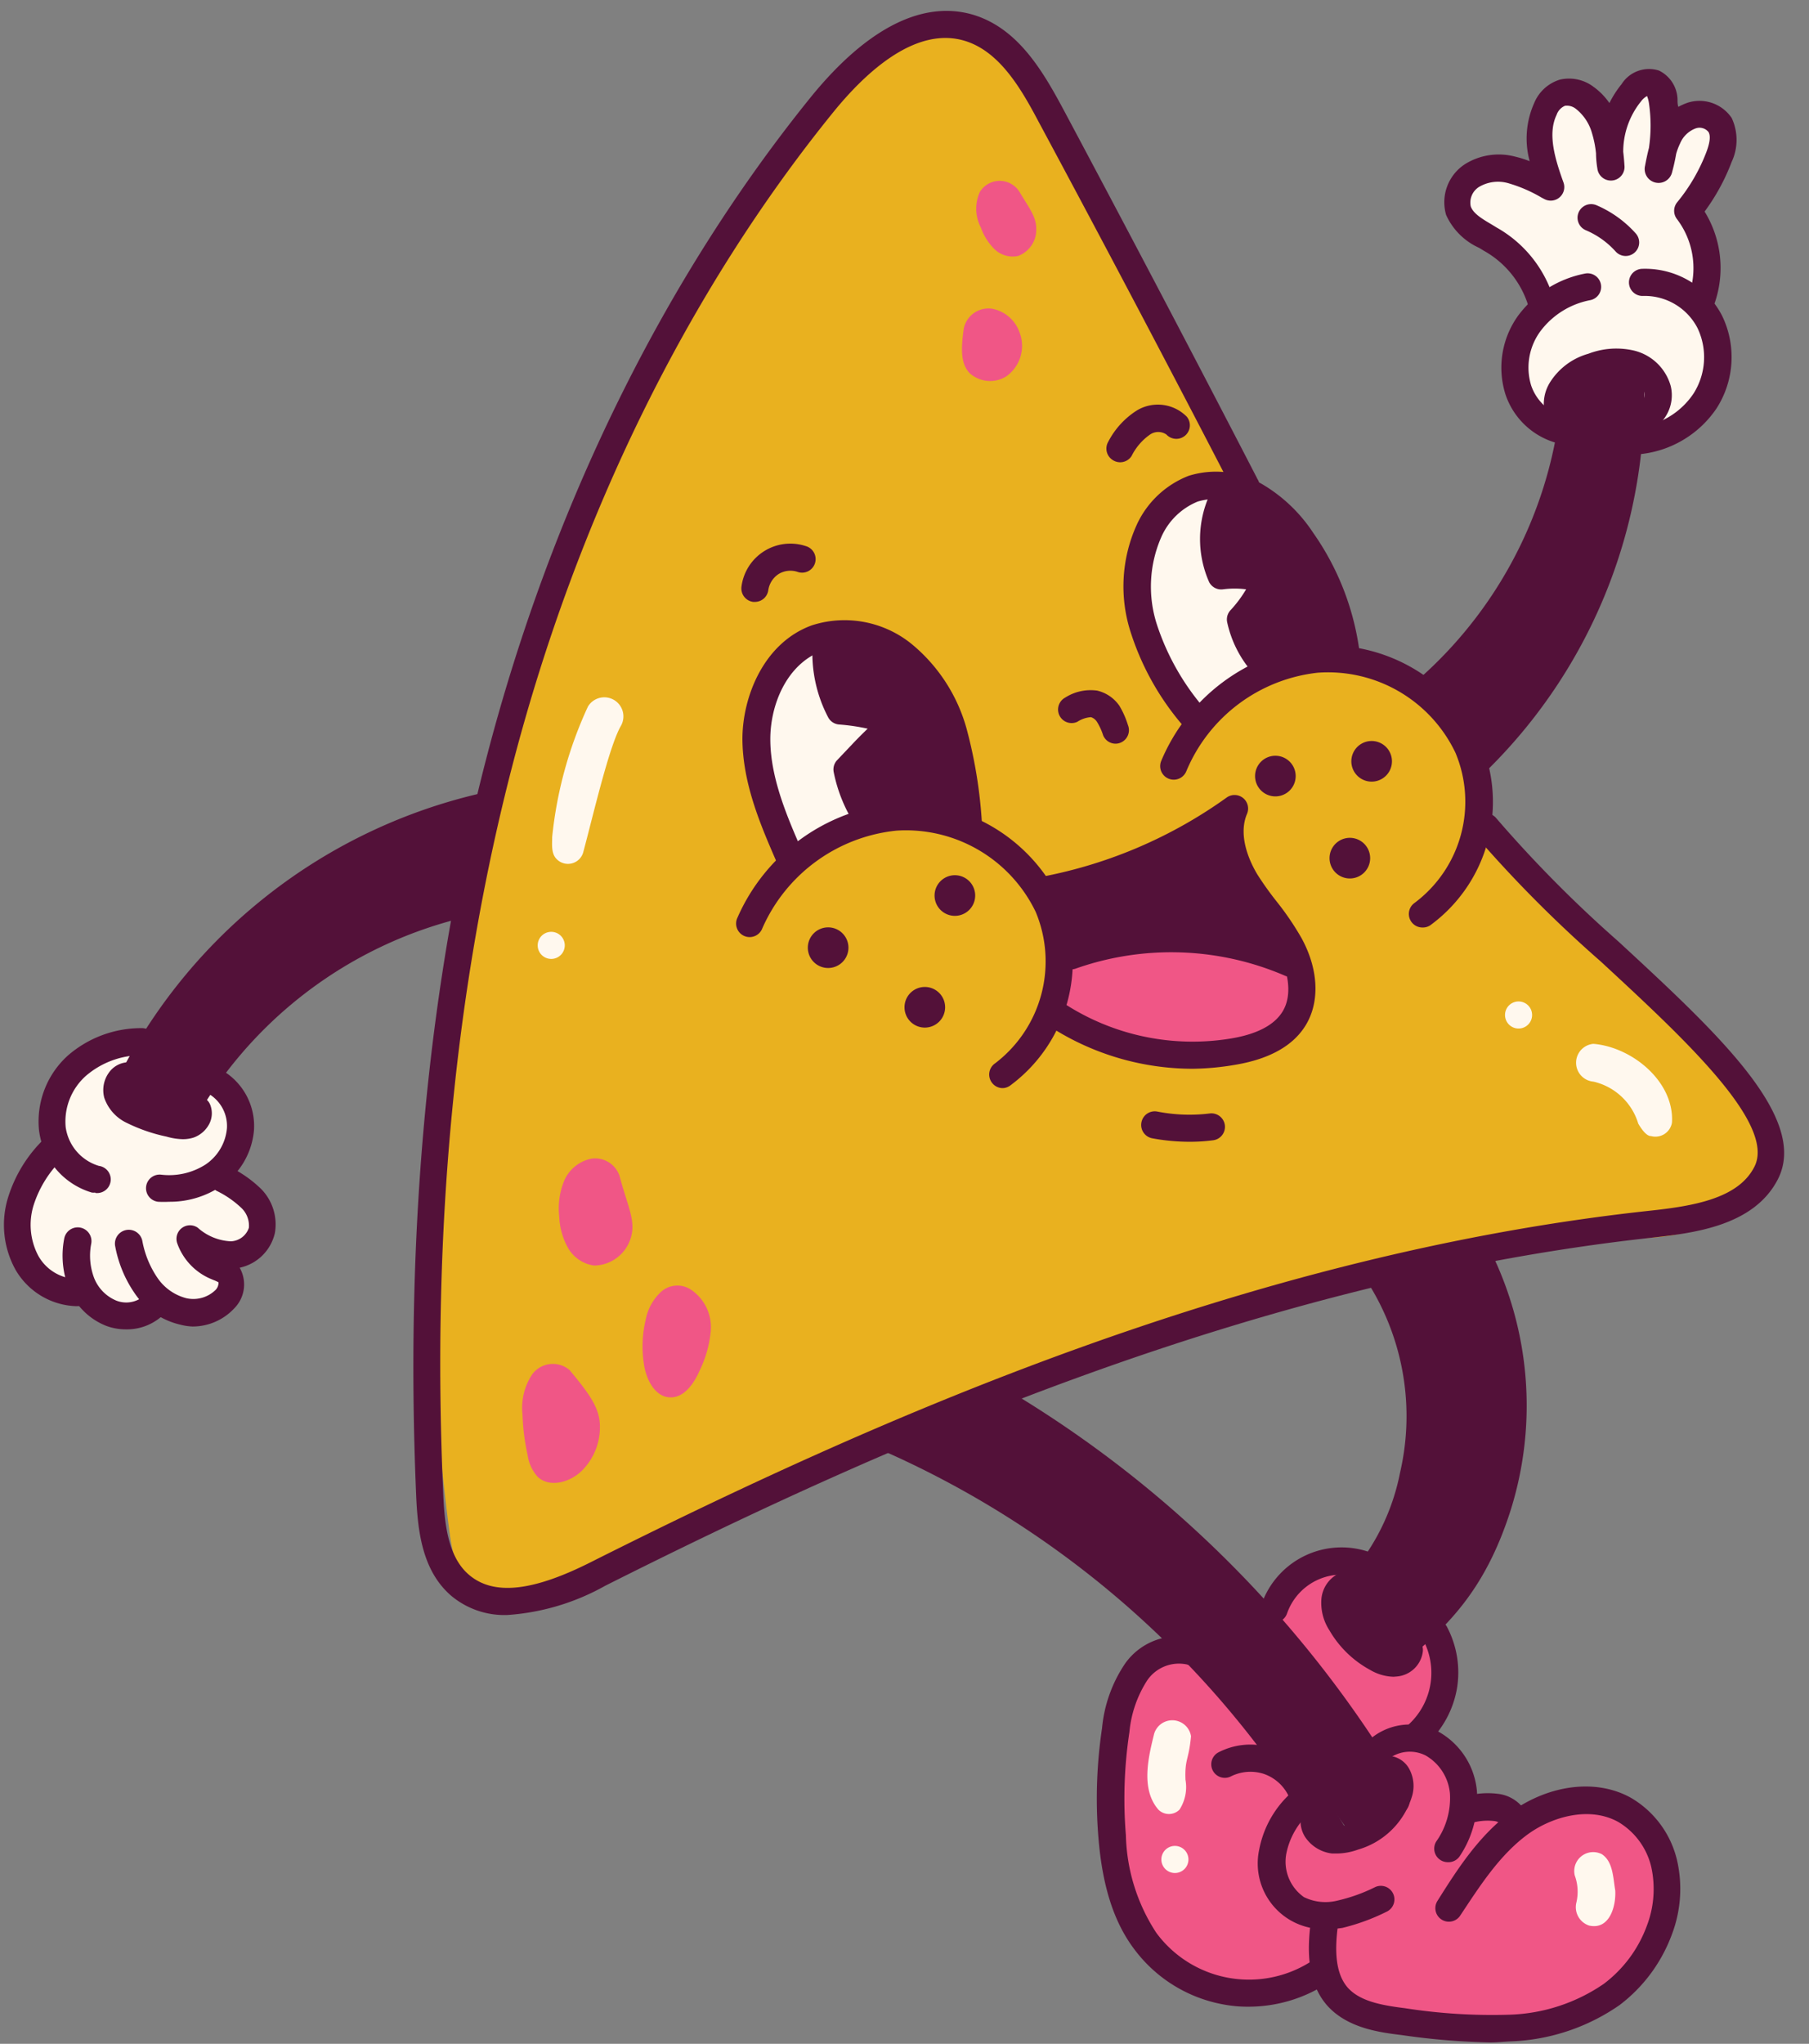 <?xml version="1.0" encoding="UTF-8"?><svg xmlns="http://www.w3.org/2000/svg" xmlns:xlink="http://www.w3.org/1999/xlink" height="150.9" preserveAspectRatio="xMidYMid meet" version="1.0" viewBox="-0.3 -0.8 133.6 150.9" width="133.6" zoomAndPan="magnify"><rect x="-0.3" y="-0.8" width="133.6" height="150.9" fill="#808080" stroke="none"/><g data-name="Layer 2"><g data-name="Layer 3"><g id="change1_1"><path d="M99.61,47.63l-21-38.81c-1.54-2.84-3.32-5.91-6.35-7a9,9,0,0,0-8,1.34A23.64,23.64,0,0,0,58.62,9.2,144.22,144.22,0,0,0,32.91,112.41c.24,1.79.75,3.87,2.42,4.56a5.21,5.21,0,0,0,3.53-.25c13-4.14,25-10.85,37.47-16.5,7.84-3.56,32.17-10,39.41-9.76,3,.12,6,.45,8.8-.36S130,87,130.12,84c.08-2.74-2-5-3.9-7-5.3-5.37-11.13-10.51-17.17-16.36C109.5,52.66,104.8,48.67,99.61,47.63Z" fill="#e9b11f"/></g><g id="change2_1"><path d="M97.6,145.58c1.18,2,3.72,2.62,6,3a31,31,0,0,0,7.93.38,14.51,14.51,0,0,0,7.35-2.77,9.41,9.41,0,0,0,3.72-6.75,7,7,0,0,0-3.63-6.58,5.65,5.65,0,0,0-7.06,1.74c-1-2.16-3-2.45-4.3-1.46a5.33,5.33,0,0,0-2.74-5.55,9.07,9.07,0,0,0,.57-9,17.31,17.31,0,0,0-3.67,3.73,17.17,17.17,0,0,1-3.83-4.77l2.08-3.85a6.12,6.12,0,0,0-6.55,5.73l9.73,11.17a11.64,11.64,0,0,1-4.64,4.74,46.89,46.89,0,0,0-10.83-15,9.68,9.68,0,0,0-5.32,5.68,17.23,17.23,0,0,0-.8,7.91c.39,3.77,1.65,7.64,4.49,10.16A11.07,11.07,0,0,0,97.6,145.58Z" fill="#f05686"/></g><g id="change3_1"><path d="M16.49,85.61a4.9,4.9,0,0,0-1.14-7.35l-3,3.78L9,80.66c.75-1.78,1.5-3.56,2.16-4.83a6.68,6.68,0,0,0-7.42,8.43A5.43,5.43,0,0,0,4.91,94.35a3.95,3.95,0,0,0,6.2,1.3,5.6,5.6,0,0,0,3.06.85,2.94,2.94,0,0,0,2.54-1.7,2,2,0,0,0-1.17-2.6A3.19,3.19,0,0,0,19,89.77C19.27,88.26,18.26,86.6,16.49,85.61Z" fill="#fff8ee"/></g><g id="change3_2"><path d="M60.69,45.54A8.38,8.38,0,0,0,61,50a2.56,2.56,0,0,0,.7,1c1.16.93,3.16,0,4.24,1a16.29,16.29,0,0,0-3.22,3.65,9.71,9.71,0,0,0,1.66,3.86,10.7,10.7,0,0,0-5.63,3c-1.69-2.65-3.08-5.63-3.09-8.77A9.23,9.23,0,0,1,60.69,45.54Z" fill="#fff8ee"/></g><g id="change3_3"><path d="M90.55,34.89a10.26,10.26,0,0,0-.73,7l3.43.11a4,4,0,0,0,.36,6c-1.55,1.28-4.17,2.78-5.3,4.45-2.79-2-3.92-4.78-4.55-8.14S84.67,37.12,90.55,34.89Z" fill="#fff8ee"/></g><g id="change3_4"><path d="M125.43,22c1.31,1.05,1.49,3,1,4.63a8.19,8.19,0,0,1-6.42,5.77,10.78,10.78,0,0,0-.6-5.92c-1.2.07-2.31.12-3.43.16l-.75,5.21a6.94,6.94,0,0,1-3.68-5.15,6,6,0,0,1,1.9-5.46,4.73,4.73,0,0,0-2.2-2.91,19.66,19.66,0,0,1-3-2.19,3.25,3.25,0,0,1-.91-3.42,3,3,0,0,1,3-1.56,8.89,8.89,0,0,1,3.39,1.13,4.52,4.52,0,0,1-.78-3.88A3.23,3.23,0,0,1,116,6a2.56,2.56,0,0,1,2.47,2.67,2.78,2.78,0,0,1,2.75-2.78A2.28,2.28,0,0,1,123,9.08c.21-1.3,2.11-1.76,3.14-.94a3.26,3.26,0,0,1,.73,3.63,9.61,9.61,0,0,1-2.33,3.17A6,6,0,0,1,125.43,22Z" fill="#fff8ee"/></g><g id="change4_1"><path d="M35.6,58.51l-1.13,6.95A35.78,35.78,0,0,0,12.92,82L8.55,80.86C13.39,70.3,23.11,62.1,35.6,58.51Z" fill="#531139"/></g><g id="change4_2"><path d="M60.76,45.75a16.07,16.07,0,0,0,1.15,6.4H65.3L61.9,56l1.83,3.37a9.18,9.18,0,0,1,7.71.54c-1.07-2.59-.86-5.57-1.89-8.19C68.38,48.72,65.52,46.47,60.76,45.75Z" fill="#531139"/></g><g id="change4_3"><path d="M90.15,34.86a14.34,14.34,0,0,0-.8,7.28,6.76,6.76,0,0,1,3.7-.3l-2.26,2.73a11.08,11.08,0,0,0,2.82,4.1,8.43,8.43,0,0,1,5.57-1.18C99.15,42.51,95.92,37.7,90.15,34.86Z" fill="#531139"/></g><g id="change4_4"><path d="M115.6,27a29.48,29.48,0,0,1-10.73,22.7,8.73,8.73,0,0,1,4.25,5.85A35.19,35.19,0,0,0,120,26.33,15.76,15.76,0,0,0,115.6,27Z" fill="#531139"/></g><g id="change4_5"><path d="M101.63,93.06a20.73,20.73,0,0,1-2.72,24.72,5.57,5.57,0,0,0,3.23,3.78,22.72,22.72,0,0,0,6.49-29.83A46.68,46.68,0,0,1,101.63,93.06Z" fill="#531139"/></g><g id="change4_6"><path d="M99.39,134.54a10.35,10.35,0,0,0,3.12-2.92,111.77,111.77,0,0,0-28.7-29.32,45.28,45.28,0,0,0-7.14,3.51C79.61,112.19,90.74,122.2,99.39,134.54Z" fill="#531139"/></g><g id="change4_7"><path d="M76.82,65.63a36,36,0,0,0,13-5.84,20.27,20.27,0,0,0,5.44,10.09,51.89,51.89,0,0,0-8.93-1.17,17.34,17.34,0,0,0-8.71,1.94A13.67,13.67,0,0,0,76.82,65.63Z" fill="#531139"/></g><g id="change2_2"><path d="M77.74,70.94a19.22,19.22,0,0,1,18.34.34,5.11,5.11,0,0,1-2.64,4.63A10.55,10.55,0,0,1,88,77.12a23.89,23.89,0,0,1-11-2.65A6.38,6.38,0,0,0,77.74,70.94Z" fill="#f05686"/></g><g id="change2_3"><path d="M45.47,86.07a1.9,1.9,0,0,0-2.1-1.32,2.78,2.78,0,0,0-2,1.62A5.35,5.35,0,0,0,41,89a5.17,5.17,0,0,0,.64,2.32,2.64,2.64,0,0,0,1.94,1.32,2.87,2.87,0,0,0,2.75-2.21C46.63,89.24,46,88.1,45.47,86.07Z" fill="#f05686"/></g><g id="change2_4"><path d="M41.77,100.36a1.9,1.9,0,0,0-2.75.29,4.46,4.46,0,0,0-.73,3,16,16,0,0,0,.38,3,3,3,0,0,0,.76,1.61c.89.8,2.37.38,3.23-.46A4.53,4.53,0,0,0,44,104.32C43.93,103.05,43.13,102,41.77,100.36Z" fill="#f05686"/></g><g id="change2_5"><path d="M50.73,94.42a1.81,1.81,0,0,0-2.2.15,3.77,3.77,0,0,0-1.14,2.05,8.54,8.54,0,0,0-.11,3.45c.19,1.05.8,2.23,1.86,2.3s1.81-1,2.24-2a8.33,8.33,0,0,0,.81-2.88A3.34,3.34,0,0,0,50.73,94.42Z" fill="#f05686"/></g><g id="change2_6"><path d="M75,13.38a1.72,1.72,0,0,0-2.94,0A3,3,0,0,0,72.14,16a4.21,4.21,0,0,0,1,1.59,1.93,1.93,0,0,0,1.74.51,2.06,2.06,0,0,0,1.35-2C76.24,15.2,75.68,14.52,75,13.38Z" fill="#f05686"/></g><g id="change2_7"><path d="M70.88,23.44A1.86,1.86,0,0,1,73,22a2.68,2.68,0,0,1,2,1.75A2.76,2.76,0,0,1,74,27a2.26,2.26,0,0,1-2.68-.24C70.65,26.07,70.66,25,70.88,23.44Z" fill="#f05686"/></g><g id="change3_5"><path d="M43.12,51.37A30.1,30.1,0,0,0,40.48,61c0,.56-.09,1.23.35,1.65a1.17,1.17,0,0,0,1.94-.51c.78-2.91,1.9-7.77,2.77-9.32A1.4,1.4,0,0,0,43.12,51.37Z" fill="#fff8ee"/></g><g id="change3_6"><path d="M40.41,68a1,1,0,0,0,0,2A1,1,0,0,0,40.41,68Z" fill="#fff8ee"/></g><g id="change3_7"><path d="M117.38,76.27a1.4,1.4,0,0,0,0,2.79,4.52,4.52,0,0,1,3.31,3.1v0c.14.24.56.93.94.92a1.24,1.24,0,0,0,1.55-1C123.36,79.06,120.24,76.51,117.38,76.27Z" fill="#fff8ee"/></g><g id="change3_8"><path d="M120.76,82.32l-.06-.13C120.64,82.07,120.64,82.05,120.76,82.32Z" fill="#fff8ee"/></g><g id="change3_9"><path d="M111.85,73.14a1,1,0,0,0,0,2A1,1,0,0,0,111.85,73.14Z" fill="#fff8ee"/></g><g id="change3_10"><path d="M87.66,127.39a1.4,1.4,0,0,0-2.72-.19c-.44,1.77-1,4.1.31,5.61a1.1,1.1,0,0,0,1.56,0,3.07,3.07,0,0,0,.44-2.21C87.19,129.05,87.5,129.15,87.66,127.39Z" fill="#fff8ee"/></g><g id="change3_11"><path d="M86.47,135.49a1,1,0,0,0,0,2A1,1,0,0,0,86.47,135.49Z" fill="#fff8ee"/></g><g id="change3_12"><path d="M118,136.1a1.4,1.4,0,0,0-2,1.57,3.49,3.49,0,0,1,.12,2,1.43,1.43,0,0,0,.94,1.7c1.51.34,2-1.43,1.93-2.6C118.83,137.87,118.84,136.65,118,136.1Z" fill="#fff8ee"/></g><g id="change4_8"><path d="M60.86,67.67a1.5,1.5,0,0,0,0,3A1.5,1.5,0,0,0,60.86,67.67Z" fill="#531139"/></g><g id="change4_9"><path d="M70.22,63.82a1.5,1.5,0,0,0,0,3A1.5,1.5,0,0,0,70.22,63.82Z" fill="#531139"/></g><g id="change4_10"><path d="M68,72.07a1.5,1.5,0,0,0,0,3A1.5,1.5,0,0,0,68,72.07Z" fill="#531139"/></g><g id="change4_11"><path d="M93.89,55a1.5,1.5,0,0,0,0,3A1.5,1.5,0,0,0,93.89,55Z" fill="#531139"/></g><g id="change4_12"><path d="M101,53.91a1.5,1.5,0,0,0,0,3A1.5,1.5,0,0,0,101,53.91Z" fill="#531139"/></g><g id="change4_13"><path d="M99.39,61.06a1.5,1.5,0,0,0,0,3A1.5,1.5,0,0,0,99.39,61.06Z" fill="#531139"/></g><g id="change4_14"><path d="M104.75,67.68a1,1,0,0,1-.56-1.83,9.33,9.33,0,0,0,3-11.07A10.42,10.42,0,0,0,97,48.87a11.93,11.93,0,0,0-9.69,7.28,1,1,0,0,1-1.85-.77,14,14,0,0,1,11.38-8.5A12.48,12.48,0,0,1,109.06,54a11.28,11.28,0,0,1-3.75,13.53A1,1,0,0,1,104.75,67.68Z" fill="#531139"/></g><g id="change4_15"><path d="M73.75,79.54a1,1,0,0,1-.82-.44,1,1,0,0,1,.26-1.39,9.46,9.46,0,0,0,3-11.18,10.63,10.63,0,0,0-10.3-6A12.17,12.17,0,0,0,56,67.74a1,1,0,1,1-1.83-.8,14.18,14.18,0,0,1,11.57-8.41,12.65,12.65,0,0,1,12.28,7.2,11.39,11.39,0,0,1-3.73,13.63A1,1,0,0,1,73.75,79.54Z" fill="#531139"/></g><g id="change4_16"><path d="M87.8,78.11a19.46,19.46,0,0,1-10.93-3.36A1,1,0,0,1,78,73.1a17.39,17.39,0,0,0,12.64,2.77c1.91-.32,3.19-1,3.79-2,.79-1.31.33-3.15-.36-4.42A19.49,19.49,0,0,0,92.41,67a25.39,25.39,0,0,1-1.55-2.2A8.84,8.84,0,0,1,89.55,61a36.73,36.73,0,0,1-12.35,4.9,1,1,0,0,1-.38-2A34.43,34.43,0,0,0,90.3,58.08a1,1,0,0,1,1.5,1.2c-.73,1.7.29,3.71.77,4.5a23.62,23.62,0,0,0,1.43,2,21.35,21.35,0,0,1,1.82,2.68c1.25,2.28,1.37,4.68.32,6.42-.91,1.51-2.65,2.5-5.17,2.93A19.84,19.84,0,0,1,87.8,78.11Z" fill="#531139"/></g><g id="change4_17"><path d="M87.52,83.5a14.87,14.87,0,0,1-2.74-.26A1,1,0,0,1,84,82.06a1,1,0,0,1,1.17-.79,12.33,12.33,0,0,0,3.88.14,1,1,0,0,1,1.11.87,1,1,0,0,1-.87,1.11A12.9,12.9,0,0,1,87.52,83.5Z" fill="#531139"/></g><g id="change4_18"><path d="M82.1,54.11a1,1,0,0,1-.93-.62,4.43,4.43,0,0,0-.46-1,.82.82,0,0,0-.44-.34,2.09,2.09,0,0,0-1,.34,1,1,0,0,1-.91-1.78,3.5,3.5,0,0,1,2.37-.52,2.76,2.76,0,0,1,1.64,1.12A6.41,6.41,0,0,1,83,52.73a1,1,0,0,1-.93,1.38Z" fill="#531139"/></g><g id="change4_19"><path d="M87.79,53.08a1,1,0,0,1-.78-.37,19.8,19.8,0,0,1-3.79-6.78,11,11,0,0,1,.44-8,7,7,0,0,1,3.83-3.6,6.78,6.78,0,0,1,5.43.62,11.48,11.48,0,0,1,3.77,3.6A19.7,19.7,0,0,1,100.06,47a1,1,0,0,1-.85,1.13,1,1,0,0,1-1.13-.85,17.67,17.67,0,0,0-3-7.57,9.68,9.68,0,0,0-3.1-3,4.86,4.86,0,0,0-3.82-.48,5,5,0,0,0-2.68,2.59,9.1,9.1,0,0,0-.33,6.52,18.1,18.1,0,0,0,3.44,6.1,1,1,0,0,1-.16,1.4A1,1,0,0,1,87.79,53.08Z" fill="#531139"/></g><g id="change4_20"><path d="M93,49.25a1,1,0,0,1-.74-.33,8.28,8.28,0,0,1-1.93-3.78,1,1,0,0,1,.25-.89,8.93,8.93,0,0,0,1.15-1.54,6.75,6.75,0,0,0-1.7,0A1,1,0,0,1,89,42.18a7.87,7.87,0,0,1,.5-7.32,1,1,0,0,1,1.37-.32,1,1,0,0,1,.32,1.38,5.83,5.83,0,0,0-.61,4.77,8,8,0,0,1,2.92.35,1,1,0,0,1,.6.52,1,1,0,0,1,0,.8,10.14,10.14,0,0,1-1.71,2.83,6.15,6.15,0,0,0,1.34,2.39A1,1,0,0,1,93.68,49,1,1,0,0,1,93,49.25Z" fill="#531139"/></g><g id="change4_21"><path d="M58.05,63.61a1,1,0,0,1-.92-.6c-1.21-2.77-2.58-5.9-2.6-9.24,0-3.15,1.59-7.12,5.13-8.4a7.86,7.86,0,0,1,7.43,1.43,12.37,12.37,0,0,1,4,6.22,34.75,34.75,0,0,1,1.13,7,1,1,0,1,1-2,.19,33.15,33.15,0,0,0-1-6.6,10.67,10.67,0,0,0-3.3-5.23,5.94,5.94,0,0,0-5.52-1.12c-2.63,1-3.81,4-3.81,6.51,0,2.93,1.3,5.86,2.43,8.45a1,1,0,0,1-.51,1.31A1,1,0,0,1,58.05,63.61Z" fill="#531139"/></g><g id="change4_22"><path d="M63.83,60.77a1,1,0,0,1-.83-.44,11.25,11.25,0,0,1-1.73-4.13,1,1,0,0,1,.24-.86L62.78,54q.49-.51,1-1a15.21,15.21,0,0,0-2.13-.31,1,1,0,0,1-.8-.55,10.19,10.19,0,0,1-1.14-5.25,1,1,0,0,1,1.06-.94A1,1,0,0,1,61.67,47a8,8,0,0,0,.7,3.76,15,15,0,0,1,3.47.76,1,1,0,0,1,.46,1.57c-.64.81-1.33,1.54-2.07,2.31l-.89.94a9.67,9.67,0,0,0,1.31,2.91,1,1,0,0,1-.26,1.39A1,1,0,0,1,63.83,60.77Z" fill="#531139"/></g><g id="change4_23"><path d="M82.41,33.33a1,1,0,0,1-.51-.15,1,1,0,0,1-.35-1.37,6,6,0,0,1,2.12-2.31,3,3,0,0,1,3.68.47,1,1,0,0,1-1.51,1.31,1.07,1.07,0,0,0-1.2,0,4.23,4.23,0,0,0-1.37,1.59A1,1,0,0,1,82.41,33.33Z" fill="#531139"/></g><g id="change4_24"><path d="M55.45,43.64h-.12a1,1,0,0,1-.87-1.12,3.64,3.64,0,0,1,4.75-3,1,1,0,1,1-.62,1.9,1.68,1.68,0,0,0-1.4.17,1.73,1.73,0,0,0-.75,1.19A1,1,0,0,1,55.45,43.64Z" fill="#531139"/></g><g id="change4_25"><path d="M37.18,118.44A6.12,6.12,0,0,1,33,117c-2.16-1.88-2.46-4.86-2.57-7.5-.83-19.61.92-37.88,5.19-54.32C40.44,36.62,48.76,19.71,59.67,6.26c4.1-5,8.23-7.11,12-5.94,3.13,1,4.92,3.9,6.48,6.8C83,16.21,87.86,25.45,92.58,34.59a1,1,0,1,1-1.77.92c-4.72-9.13-9.59-18.36-14.47-27.44C75,5.53,73.44,3,71,2.23c-3.63-1.14-7.33,2.25-9.79,5.29C50.49,20.75,42.31,37.4,37.56,55.65c-4.23,16.24-6,34.32-5.13,53.73.09,2.22.32,4.72,1.88,6.07,1.82,1.58,4.74,1.28,9.2-1,20.6-10.33,48.07-22.61,77.95-25.85,3.3-.35,6.62-.9,7.81-3.26,1.62-3.18-5.28-9.54-11.36-15.16a94,94,0,0,1-9.26-9.31,1,1,0,0,1,1.57-1.24,92.84,92.84,0,0,0,9,9.08c7.24,6.69,14.09,13,11.79,17.54-1.79,3.52-6.36,4-9.39,4.34C92.11,93.83,64.85,106,44.4,116.28A17.12,17.12,0,0,1,37.18,118.44Z" fill="#531139"/></g><g id="change4_26"><path d="M105.43,50.83a1,1,0,0,1-.67-1.74,31.44,31.44,0,0,0,10.32-21.45,1,1,0,0,1,1-.94,1,1,0,0,1,.94,1.06,33.44,33.44,0,0,1-11,22.82A1,1,0,0,1,105.43,50.83Z" fill="#531139"/></g><g id="change4_27"><path d="M109,56.2a1,1,0,0,1-.72-.3,1,1,0,0,1,0-1.41,36.79,36.79,0,0,0,10.82-27.68,1,1,0,1,1,2-.1,38.82,38.82,0,0,1-11.41,29.2A1,1,0,0,1,109,56.2Z" fill="#531139"/></g><g id="change4_28"><path d="M115.5,31.62a.94.94,0,0,1-.55-.17,3,3,0,0,1-.79-4A4.91,4.91,0,0,1,117,25.32a5.77,5.77,0,0,1,3.4-.23,3.72,3.72,0,0,1,2.69,2.62,2.91,2.91,0,0,1-2,3.46,1,1,0,0,1-1.21-.73,1,1,0,0,1,.73-1.21,1,1,0,0,0,.52-1.06A1.73,1.73,0,0,0,119.91,27a3.86,3.86,0,0,0-2.23.19,3.15,3.15,0,0,0-1.77,1.25,1.08,1.08,0,0,0,.14,1.33,1,1,0,0,1-.55,1.83Z" fill="#531139"/></g><g id="change4_29"><path d="M115.67,32.08h-.09a5.55,5.55,0,0,1-4.69-3.74,6.57,6.57,0,0,1,.94-5.85,8.08,8.08,0,0,1,4.92-3.09,1,1,0,0,1,1.18.78,1,1,0,0,1-.78,1.18,6,6,0,0,0-3.69,2.3,4.53,4.53,0,0,0-.68,4,3.57,3.57,0,0,0,3,2.4,1,1,0,0,1-.07,2Z" fill="#531139"/></g><g id="change4_30"><path d="M120.5,32.77a1,1,0,0,1-.07-2,5.7,5.7,0,0,0,4.34-2.51,5,5,0,0,0,.3-4.83,4.39,4.39,0,0,0-4-2.38,1,1,0,1,1-.13-2,6.39,6.39,0,0,1,5.94,3.46,7,7,0,0,1-.4,6.83,7.76,7.76,0,0,1-5.87,3.41Z" fill="#531139"/></g><g id="change4_31"><path d="M113.55,22.44a1,1,0,0,1-1-.73,7,7,0,0,0-3.27-4l-.34-.21a4.85,4.85,0,0,1-2.44-2.43,3.35,3.35,0,0,1,1.41-3.76,4.71,4.71,0,0,1,3.67-.55,8.1,8.1,0,0,1,1.09.34A6.39,6.39,0,0,1,113,6.82a3,3,0,0,1,1.9-1.74,3,3,0,0,1,2.5.54,4.87,4.87,0,0,1,1.16,1.19,7.59,7.59,0,0,1,.9-1.4,2.4,2.4,0,0,1,2.76-1,2.44,2.44,0,0,1,1.37,2.13c0,.18,0,.37.06.55a4.43,4.43,0,0,1,.67-.3,2.87,2.87,0,0,1,3.27,1.12,3.83,3.83,0,0,1,0,3.24,15.28,15.28,0,0,1-2,3.67,7.94,7.94,0,0,1,.79,6.62,1,1,0,1,1-1.89-.64,6,6,0,0,0-.93-5.41,1,1,0,0,1,0-1.25,13.26,13.26,0,0,0,2.16-3.71c.27-.71.32-1.21.16-1.48a.85.85,0,0,0-1-.25,2,2,0,0,0-1.1,1.09,4.71,4.71,0,0,0-.29.77q-.12.69-.3,1.35a1,1,0,0,1-2-.46c.08-.42.17-.87.29-1.33a11.41,11.41,0,0,0,0-3.3,2.49,2.49,0,0,0-.14-.53,1.43,1.43,0,0,0-.45.4,5.92,5.92,0,0,0-1.31,3.72q.06.5.09,1a1,1,0,0,1-2,.23,7.06,7.06,0,0,1-.1-1.12,7.81,7.81,0,0,0-.3-1.5,3.47,3.47,0,0,0-1.17-1.77,1.07,1.07,0,0,0-.82-.24,1.12,1.12,0,0,0-.62.67c-.68,1.41-.12,3.25.51,5a1,1,0,0,1-.29,1.09,1,1,0,0,1-1.12.13l-.21-.11a10.67,10.67,0,0,0-2.48-1.07,2.75,2.75,0,0,0-2.12.27,1.36,1.36,0,0,0-.63,1.45c.19.54.86.93,1.57,1.35l.36.22a9,9,0,0,1,4.16,5.14,1,1,0,0,1-.69,1.23A.84.84,0,0,1,113.55,22.44Z" fill="#531139"/></g><g id="change4_32"><path d="M119.76,18.1a1,1,0,0,1-.75-.34,6.19,6.19,0,0,0-2.19-1.56,1,1,0,0,1,.78-1.85,8.23,8.23,0,0,1,2.9,2.08,1,1,0,0,1-.08,1.42A1,1,0,0,1,119.76,18.1Z" fill="#531139"/></g><g id="change4_33"><path d="M102.82,133.18a1,1,0,0,1-.87-.5A81.82,81.82,0,0,0,73,103.48a1,1,0,0,1,1-1.72,83.91,83.91,0,0,1,29.66,29.91,1,1,0,0,1-.36,1.37A1,1,0,0,1,102.82,133.18Z" fill="#531139"/></g><g id="change4_34"><path d="M98.13,135.56a1,1,0,0,1-.86-.49,70.69,70.69,0,0,0-32-28.6,1,1,0,1,1,.81-1.83A72.69,72.69,0,0,1,99,134.06a1,1,0,0,1-.35,1.37A1,1,0,0,1,98.13,135.56Z" fill="#531139"/></g><g id="change4_35"><path d="M98.92,118.42a1,1,0,0,1-.73-1.69,16.21,16.21,0,0,0,4.91-8.81,18.44,18.44,0,0,0-2.28-13.86,1,1,0,1,1,1.69-1,20.43,20.43,0,0,1,2.54,15.37,18,18,0,0,1-5.4,9.72A1,1,0,0,1,98.92,118.42Z" fill="#531139"/></g><g id="change4_36"><path d="M102.22,122.61a1,1,0,0,1-.63-1.78c3.43-2.77,6-5.17,7.77-10.75a23.68,23.68,0,0,0-1.4-17.7,1,1,0,1,1,1.78-.9,25.76,25.76,0,0,1,1.53,19.21c-1.94,6.1-4.84,8.8-8.43,11.69A1,1,0,0,1,102.22,122.61Z" fill="#531139"/></g><g id="change4_37"><path d="M98.48,136.05l-.4,0a2.78,2.78,0,0,1-2-1.23,2.19,2.19,0,0,1,.28-2.68,1,1,0,0,1,1.41,0,1,1,0,0,1,0,1.4.24.24,0,0,0,0,.2.79.79,0,0,0,.57.29,2.37,2.37,0,0,0,1.09-.18,3.93,3.93,0,0,0,2.65-2.58,1.42,1.42,0,0,0,0-.43,1,1,0,0,1-.47-1.93,1.86,1.86,0,0,1,2.22,1,2.65,2.65,0,0,1,.17,1.85,5.86,5.86,0,0,1-4,4A4.81,4.81,0,0,1,98.48,136.05Z" fill="#531139"/></g><g id="change4_38"><path d="M97.59,141.63a4.85,4.85,0,0,1-4.89-5.89,7.54,7.54,0,0,1,3-4.69,1,1,0,0,1,1.23,1.58,5.54,5.54,0,0,0-2.23,3.42A3.2,3.2,0,0,0,96,139.27a3.62,3.62,0,0,0,2.46.26,12.49,12.49,0,0,0,2.8-1,1,1,0,0,1,.84,1.82,15.39,15.39,0,0,1-3.25,1.19A7.34,7.34,0,0,1,97.59,141.63Z" fill="#531139"/></g><g id="change4_39"><path d="M106.62,136.69a1,1,0,0,1-.84-1.54,5.55,5.55,0,0,0,1-3.55,3.61,3.61,0,0,0-1.78-2.78,2.58,2.58,0,0,0-2.91.38,1,1,0,0,1-1.45-1.37,4.52,4.52,0,0,1,5.27-.79,5.59,5.59,0,0,1,2.86,4.35,7.62,7.62,0,0,1-1.26,4.85A1,1,0,0,1,106.62,136.69Z" fill="#531139"/></g><g id="change4_40"><path d="M111.6,134.66a1,1,0,0,1-.93-.62.82.82,0,0,0-.64-.39,4.24,4.24,0,0,0-1.44.09,1,1,0,1,1-.32-2,6,6,0,0,1,2.11-.09,2.76,2.76,0,0,1,2.15,1.6,1,1,0,0,1-.55,1.3A1,1,0,0,1,111.6,134.66Z" fill="#531139"/></g><g id="change4_41"><path d="M109.77,150a52,52,0,0,1-6.52-.54c-1.64-.2-4-.5-5.51-2.16-1.62-1.82-1.49-4.44-1.19-6.52a1,1,0,1,1,2,.29c-.24,1.65-.37,3.7.7,4.9.91,1,2.51,1.29,4.2,1.5a41.76,41.76,0,0,0,7.77.48,13,13,0,0,0,6.93-2.28,9.42,9.42,0,0,0,3.17-4.27,7.59,7.59,0,0,0,.33-4.36,5.27,5.27,0,0,0-2.42-3.31c-2.12-1.19-4.88-.41-6.68.89-2.1,1.53-3.56,3.83-5,6a1,1,0,0,1-1.69-1.07c1.43-2.27,3.06-4.85,5.48-6.6,2.82-2,6.28-2.44,8.83-1a7.26,7.26,0,0,1,3.38,4.58,9.45,9.45,0,0,1-.39,5.53,11.54,11.54,0,0,1-3.85,5.18,15,15,0,0,1-8,2.68C110.81,149.94,110.29,150,109.77,150Z" fill="#531139"/></g><g id="change4_42"><path d="M91.88,147.36a9.37,9.37,0,0,1-1.68-.14,10.56,10.56,0,0,1-6.75-4.13c-1.5-2-2.34-4.65-2.63-8.23a35.15,35.15,0,0,1,.27-8.07A10.17,10.17,0,0,1,82.81,122,4.76,4.76,0,0,1,88,120.2a1,1,0,1,1-.65,1.89,2.84,2.84,0,0,0-2.92,1.17,8.48,8.48,0,0,0-1.32,3.83,32.76,32.76,0,0,0-.26,7.6,13.71,13.71,0,0,0,2.25,7.22,8.5,8.5,0,0,0,11.71,1.92,1,1,0,0,1,1.14,1.65A10.65,10.65,0,0,1,91.88,147.36Z" fill="#531139"/></g><g id="change4_43"><path d="M95.71,132.26a1,1,0,0,1-.89-.55A3.17,3.17,0,0,0,93,130.16a3.22,3.22,0,0,0-2.4.2,1,1,0,0,1-.93-1.77,5.14,5.14,0,0,1,6.95,2.21,1,1,0,0,1-.43,1.35A1.07,1.07,0,0,1,95.71,132.26Z" fill="#531139"/></g><g id="change4_44"><path d="M102.62,123a3.58,3.58,0,0,1-1.74-.51,7.72,7.72,0,0,1-3-2.92,3.73,3.73,0,0,1-.59-2.32,2.33,2.33,0,0,1,2-2.1,1,1,0,1,1,.14,2,.43.43,0,0,0-.2.33,1.87,1.87,0,0,0,.33,1.09,5.76,5.76,0,0,0,2.22,2.16,1.53,1.53,0,0,0,.86.26.33.33,0,0,0,.17-.08,1,1,0,0,1,1.08-.88,1,1,0,0,1,.89,1.11,2.11,2.11,0,0,1-1.92,1.84Z" fill="#531139"/></g><g id="change4_45"><path d="M93.8,119a1.19,1.19,0,0,1-.32-.05,1,1,0,0,1-.62-1.28,6.26,6.26,0,0,1,8.42-3.7,1,1,0,0,1-.79,1.84,4.28,4.28,0,0,0-5.74,2.52A1,1,0,0,1,93.8,119Z" fill="#531139"/></g><g id="change4_46"><path d="M104.52,128.2a1,1,0,0,1-.73-.31,1,1,0,0,1,0-1.42,5.18,5.18,0,0,0,1-6.22,1,1,0,1,1,1.77-.94,7.21,7.21,0,0,1,.74,4.56,7.31,7.31,0,0,1-2.2,4.07A1,1,0,0,1,104.52,128.2Z" fill="#531139"/></g><g id="change4_47"><path d="M95,71.33a1,1,0,0,1-.4-.09,21.23,21.23,0,0,0-15.5-.51,1,1,0,0,1-.67-1.88,23.19,23.19,0,0,1,17,.56,1,1,0,0,1,.52,1.32A1,1,0,0,1,95,71.33Z" fill="#531139"/></g><g id="change4_48"><path d="M12.9,83A1,1,0,0,1,12,81.52,33.25,33.25,0,0,1,33.46,65a1,1,0,0,1,1.21.75,1,1,0,0,1-.75,1.2,31.27,31.27,0,0,0-20.14,15.5A1,1,0,0,1,12.9,83Z" fill="#531139"/></g><g id="change4_49"><path d="M9,80.86a.94.94,0,0,1-.43-.1,1,1,0,0,1-.47-1.33A40.08,40.08,0,0,1,34.92,57.84a1,1,0,0,1,.46,1.95,38.58,38.58,0,0,0-25.5,20.5A1,1,0,0,1,9,80.86Z" fill="#531139"/></g><g id="change4_50"><path d="M13.2,83.31A4.69,4.69,0,0,1,12,83.12a12.37,12.37,0,0,1-2.91-1A3.19,3.19,0,0,1,7.4,80.25a2.21,2.21,0,0,1,.34-1.85,1.81,1.81,0,0,1,1.4-.77h0a1,1,0,0,1,.17,2,.12.12,0,0,0,0,.08c.05.21.31.44.72.66a11,11,0,0,0,2.45.82,2.14,2.14,0,0,0,.83.11,1,1,0,0,1,1.92-.52,1.72,1.72,0,0,1-.05,1.35A2.1,2.1,0,0,1,14,83.19,2.63,2.63,0,0,1,13.2,83.31Z" fill="#531139"/></g><g id="change4_51"><path d="M6.73,87.25a1.07,1.07,0,0,1-.25,0,5.51,5.51,0,0,1-3.9-4.61,6.55,6.55,0,0,1,2.16-5.53,8.26,8.26,0,0,1,5.44-2,1,1,0,0,1,1,1,1,1,0,0,1-1,1,6.31,6.31,0,0,0-4.12,1.51,4.51,4.51,0,0,0-1.51,3.8A3.49,3.49,0,0,0,7,85.28a1,1,0,0,1-.26,2Z" fill="#531139"/></g><g id="change4_52"><path d="M12.19,87.93a7.57,7.57,0,0,1-.81,0,1,1,0,0,1,.22-2,5,5,0,0,0,3.28-.75,3.6,3.6,0,0,0,1.58-2.68,2.76,2.76,0,0,0-1.33-2.53,1,1,0,0,1-.41-1.35,1,1,0,0,1,1.36-.41,4.76,4.76,0,0,1,2.38,4.39A5.55,5.55,0,0,1,16,86.8,6.78,6.78,0,0,1,12.19,87.93Z" fill="#531139"/></g><g id="change4_53"><path d="M13.92,97.14A4.29,4.29,0,0,1,13,97a5.56,5.56,0,0,1-3.33-2.28,9,9,0,0,1-1.46-3.49,1,1,0,0,1,2-.42,7.12,7.12,0,0,0,1.12,2.74,3.7,3.7,0,0,0,2.13,1.5,2.35,2.35,0,0,0,2.16-.61.78.78,0,0,0,.22-.56,2.27,2.27,0,0,0-.37-.17l-.26-.11A4.48,4.48,0,0,1,12.79,91a1,1,0,0,1,1.52-1.15,3.93,3.93,0,0,0,2.44,1,1.46,1.46,0,0,0,1.33-1,1.8,1.8,0,0,0-.55-1.46,7.24,7.24,0,0,0-1.84-1.27,1,1,0,0,1,1-1.75A8.93,8.93,0,0,1,19,87,3.73,3.73,0,0,1,20,90.24a3.39,3.39,0,0,1-2.6,2.56,2.5,2.5,0,0,1-.4,3A4.2,4.2,0,0,1,13.92,97.14Z" fill="#531139"/></g><g id="change4_54"><path d="M9,97.35a4.13,4.13,0,0,1-1.46-.26,4.9,4.9,0,0,1-2.75-2.74,6.59,6.59,0,0,1-.35-3.69,1,1,0,0,1,2,.35,4.65,4.65,0,0,0,.22,2.57,3,3,0,0,0,1.61,1.64,2,2,0,0,0,2-.29,1,1,0,0,1,1.3,1.52A3.9,3.9,0,0,1,9,97.35Z" fill="#531139"/></g><g id="change4_55"><path d="M5.35,95.64A5.38,5.38,0,0,1,.83,92.92,6.85,6.85,0,0,1,.3,87.6,10.23,10.23,0,0,1,3,83.25a1,1,0,0,1,1.41,0,1,1,0,0,1,0,1.42,8.25,8.25,0,0,0-2.22,3.49,4.88,4.88,0,0,0,.34,3.76,3.33,3.33,0,0,0,2.93,1.71,1,1,0,0,1,.12,2Z" fill="#531139"/></g></g></g></svg>